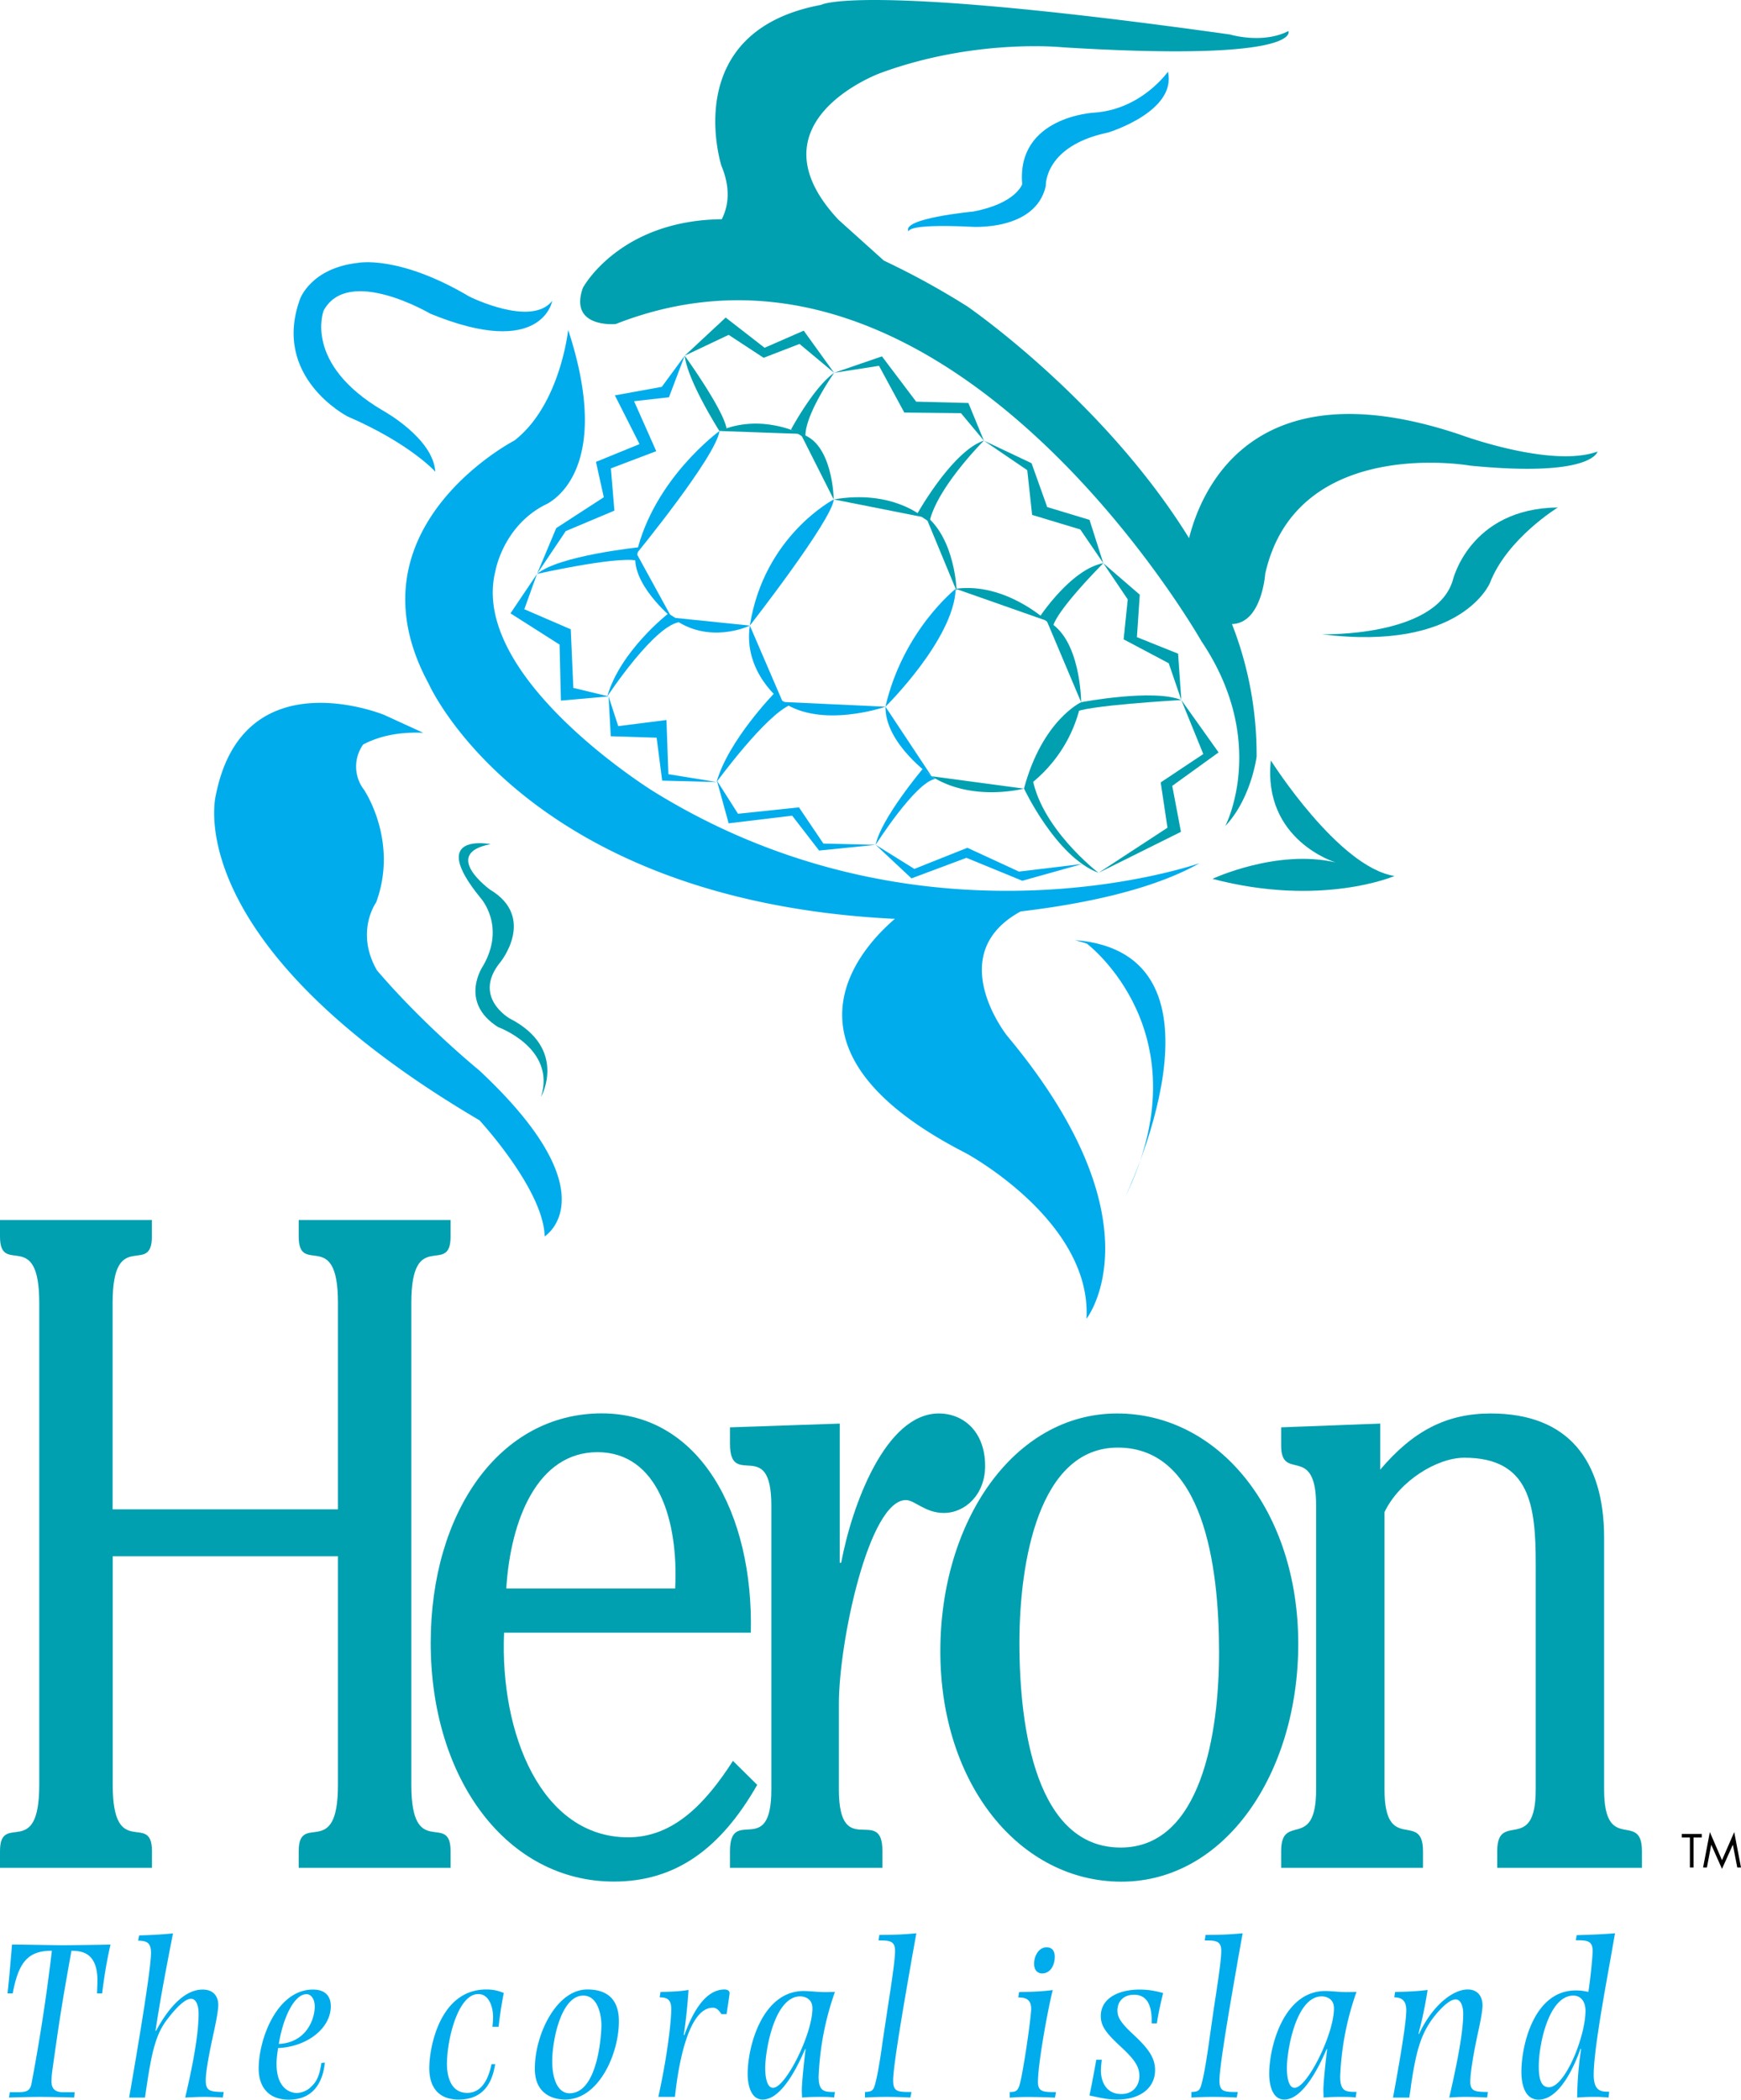 <svg xmlns="http://www.w3.org/2000/svg" width="2074" height="2500" viewBox="0 0 18.226 21.968"><path d="M12.227.749s-.275.396-.774.429c0 0-.812.041-.752.748 0 0-.063.202-.514.287 0 0-.77.072-.673.211 0 0-.057-.086.651-.052 0 0 .675.051.783-.426 0 0-.022-.421.656-.561 0-.001.717-.218.623-.636z" fill="#00acec"/><path d="M15.291 4.549c-2.172-.733-2.716.575-2.843 1.081-.896-1.448-2.322-2.425-2.322-2.425a8.204 8.204 0 0 0-.873-.479l-.476-.428c-.956-1.023.436-1.533.436-1.533.995-.367 1.909-.271 1.909-.271 2.532.156 2.366-.17 2.366-.17-.27.139-.613.036-.613.036C8.985-.186 8.596.05 8.596.05 7.098.33 7.553 1.736 7.553 1.736c.106.254.063.44.003.557-1.076.012-1.454.718-1.454.718-.15.424.343.379.343.379 3.473-1.364 6.132 3.318 6.132 3.318.71 1.054.25 1.935.25 1.935.273-.29.328-.726.328-.726a3.743 3.743 0 0 0-.258-1.388c.313-.008.348-.525.348-.525.325-1.454 2.143-1.133 2.143-1.133 1.283.127 1.336-.147 1.336-.147-.485.176-1.433-.175-1.433-.175z" fill="#00a0b0"/><path d="M16.309 5.309s-.532.325-.711.789c0 0-.293.721-1.757.538 0 0 1.181.032 1.366-.559 0 0 .172-.757 1.102-.768z" fill="#00a0b0"/><path d="M5.017 11.199s-.578-.47-1.071-1.047c-.231-.403-.008-.711-.008-.711.237-.645-.128-1.179-.128-1.179a.398.398 0 0 1-.008-.473c.158-.083.363-.134.629-.122l-.408-.187s-1.475-.607-1.763.837c0 0-.417 1.536 2.759 3.404 0 0 .671.724.683 1.215 0 0 .705-.439-.685-1.737zM10.685 9.536c.641-.076 1.372-.222 1.873-.505 0 0-2.866 1.013-5.717-.751 0 0-1.938-1.198-1.654-2.309 0 0 .079-.461.514-.687 0 0 .753-.291.247-1.833 0 0-.082.784-.562 1.157 0 0-1.778.92-.9 2.542 0 0 .988 2.259 4.847 2.462l.036.001c-.35.298-1.363 1.375.742 2.452 0 0 1.32.709 1.263 1.733 0 0 .797-1.009-.825-2.954-.002 0-.689-.859.136-1.308z" fill="#00acec"/><path d="M11.377 9.872s1.249.937.396 2.664c0 0 1.246-2.557-.517-2.7l.121.036z" fill="#00acec"/><path d="M13.304 7.956s.706 1.118 1.295 1.209c0 0-.766.33-1.906.03 0 0 .672-.315 1.289-.172 0 0-.765-.231-.678-1.067z" fill="#00a0b0"/><path d="M3.141 3.128s.111-.322.604-.378c0 0 .425-.088 1.168.352 0 0 .647.324.868.046 0 0-.105.615-1.277.133 0 0-.859-.506-1.116-.032 0 0-.217.554.62 1.046 0 0 .527.288.549.64 0 0-.261-.294-.92-.579-.001-.001-.795-.409-.496-1.228z" fill="#00acec"/><path d="M5.136 8.832s-.674-.133-.105.563c0 0 .267.291.027.709 0 0-.262.376.156.642 0 0 .611.219.45.731 0 0 .285-.505-.328-.821 0 0-.399-.225-.095-.593 0 0 .375-.465-.111-.755-.001-.001-.518-.376.006-.476z" fill="#00a0b0"/><path d="M7.532 4.509s-.688.499-.87 1.285c0 0 .836-1.02.87-1.285zM8.729 5.225s-.731.378-.879 1.32c0 0 .858-1.099.879-1.32zM10.005 6.16s-.55.433-.736 1.234c.001 0 .718-.706.736-1.234z" fill="#00acec"/><path d="M11.318 7.347s-.406.186-.598.903c0 0 .468-.279.598-.903zM7.532 4.509l.851.03c-.001 0-.411-.22-.851-.03zM8.382 4.539l.346.686c.001 0-.009-.6-.346-.686z" fill="#00a0b0"/><path d="M6.657 5.778l.375.684c.001-.001-.443-.365-.375-.684zM7.033 6.461l.817.084s-.43.211-.817-.084z" fill="#00acec"/><path d="M8.729 5.225l.934.185s-.322-.291-.934-.185zM9.686 5.391l.329.794c0 .001-.012-.544-.329-.794z" fill="#00a0b0"/><path d="M7.85 6.545l.344.799c-.001 0-.418-.303-.344-.799zM8.193 7.344l1.077.05s-.67.234-1.077-.05z" fill="#00acec"/><path d="M10.005 6.16l.953.335s-.435-.406-.953-.335zM10.958 6.495l.36.852s-.001-.679-.36-.852z" fill="#00a0b0"/><path d="M9.27 7.394l.482.727c-.001 0-.488-.341-.482-.727z" fill="#00acec"/><path d="M9.751 8.121l.968.13c.001-.001-.541.144-.968-.13zM8.281 4.493s.239-.445.451-.592c0 0-.329.467-.298.687l-.153-.095zM9.602 5.376s.366-.656.699-.767c0 0-.49.488-.571.852l-.128-.085zM10.892 6.443s.325-.49.659-.551c0 0-.465.463-.526.655a.704.704 0 0 1-.133-.104zM7.168 3.721s.403.558.438.762c0 0 .014-.001-.075.026.001 0-.332-.52-.363-.788z" fill="#00a0b0"/><path d="M6.686 5.726s-.838.087-1.063.278c0 0 .801-.18 1.037-.141l.026-.137zM6.997 6.418s-.506.393-.64.869c0 0 .512-.778.777-.78l-.137-.089zM8.106 7.253s-.484.496-.604.929c0 0 .519-.711.781-.811.001.001-.127-.03-.177-.118zM9.66 8.044s-.439.521-.493.795c0 0 .416-.656.625-.69 0 0-.067-.042-.132-.105z" fill="#00acec"/><path d="M11.318 7.347s.756-.144 1.049-.023c0 0-1.043.058-1.117.133l.068-.11zM10.72 8.25s.336.716.78.882c0 0-.626-.479-.699-1.035l-.081.153zM7.168 3.721l.46-.218.366.24.376-.145.362.302-.318-.441-.41.179-.407-.316-.429.399zM8.732 3.9l.501-.172.358.474.547.014.162.394-.24-.288-.593-.006-.265-.489-.47.073zM10.3 4.61l.499.236.164.459.443.134.144.453-.241-.353-.504-.152-.051-.468-.454-.309zM11.55 5.892l.382.33-.03.444.431.173.034.485-.132-.385-.472-.25.043-.418-.256-.379z" fill="#00a0b0"/><path fill="#00a0b0" d="M12.367 7.324l.23.565-.446.297.071.474-.722.472.863-.429-.091-.481.485-.35-.39-.548z"/><path fill="#00acec" d="M9.167 8.839l.405.252.555-.221.54.249.664-.08-.629.176-.585-.24-.575.215-.375-.351zM7.505 8.167l.221.347.638-.067.256.379.547.013-.592.06-.282-.365-.665.08-.123-.447zM6.371 7.286l.023.417.48.015.058.449.571.015-.506-.082-.02-.567-.505.064-.101-.311zM5.622 6.004l-.278.413.514.327.014.586.499-.044-.369-.089-.027-.613-.486-.21.133-.37zM5.622 6.004l.201-.479.498-.323-.082-.37.456-.186-.258-.51.491-.089.24-.326-.165.435-.365.041.232.523-.475.18.037.442-.509.214-.301.448z"/><path d="M3.538 15.792v-2.16c0-.8-.411-.27-.411-.694v-.173h1.59v.173c0 .424-.411-.106-.411.694v5.043c0 .8.411.27.411.694v.174h-1.59v-.174c0-.424.411.106.411-.694v-2.392H1.18v2.392c0 .8.411.27.411.694v.174H0v-.174c0-.424.411.106.411-.694v-5.043c0-.8-.411-.27-.411-.694v-.173h1.59v.173c0 .424-.411-.106-.411.694v2.16h2.359z" fill="#00a0b0"/><path d="M5.277 17.084c-.045 1.051.388 2.14 1.299 2.14.47 0 .806-.347 1.097-.8l.254.251c-.38.665-.851 1.012-1.5 1.012-1.112 0-1.918-1.061-1.918-2.498 0-1.359.716-2.401 1.791-2.401 1.022 0 1.59 1.042 1.56 2.295H5.277v.001zm1.791-.463c.037-.704-.179-1.427-.813-1.427-.627 0-.91.704-.955 1.427h1.768z" fill="#00a0b0"/><path d="M8.791 16.351h.015c.112-.598.463-1.562 1.022-1.562.261 0 .485.193.485.549 0 .299-.208.492-.433.492-.194 0-.306-.135-.396-.135-.388 0-.702 1.485-.702 2.131v.897c0 .752.456.154.456.646v.174H7.642v-.174c0-.482.433.087.433-.646v-2.97c0-.733-.433-.164-.433-.646v-.173l1.149-.039v1.456z" fill="#00a0b0"/><path d="M13.591 17.2c0 1.359-.769 2.488-1.851 2.488-1.06 0-1.896-1.012-1.896-2.411 0-1.36.769-2.488 1.851-2.488 1.06 0 1.896 1.012 1.896 2.411zm-2.919-.01c0 .906.179 2.141 1.06 2.141.843 0 1.03-1.195 1.03-2.044 0-.907-.164-2.141-1.06-2.141-.828 0-1.03 1.195-1.03 2.044z" fill="#00a0b0"/><path d="M13.411 14.934l1.038-.039v.482c.343-.405.694-.588 1.157-.588.813 0 1.187.492 1.187 1.302v2.632c0 .685.396.212.396.646v.174h-1.515v-.174c0-.434.403.039.403-.646v-2.362c0-.607-.06-1.109-.747-1.109-.284 0-.679.241-.836.569v2.902c0 .685.403.212.403.646v.174h-1.485v-.174c0-.415.366.009.366-.646v-2.97c0-.656-.366-.241-.366-.627v-.192h-.001z" fill="#00a0b0"/><path d="M.185 21.891c.09 0 .122-.012.142-.075a20.1 20.1 0 0 0 .216-1.405c-.263-.002-.351.137-.41.446H.079c.014-.132.022-.214.047-.511.083 0 .448.007.529.007.079 0 .421-.004.502-.007-.045.193-.07.369-.088.511h-.053c0-.026.004-.082.004-.135 0-.304-.178-.309-.272-.311-.104.579-.124.713-.198 1.237-.004.029-.011.079-.011.13 0 .092.057.113.119.113h.124l-.006.056a12.24 12.24 0 0 0-.349-.007c-.126 0-.266.005-.333.007l.009-.056h.082zM1.457 20.25c.108-.002.237-.009.354-.021-.12.612-.149.8-.183 1.017l.004.005c.068-.125.248-.434.489-.434.148 0 .164.116.164.159 0 .075-.038.248-.056.328-.007.036-.075.337-.075.46 0 .113.039.123.188.125l-.009.058c-.07-.005-.083-.005-.171-.007-.069 0-.085 0-.223.007.045-.195.14-.607.14-.877 0-.104-.034-.157-.079-.157-.095 0-.25.217-.268.241-.115.164-.153.367-.214.793h-.166c.095-.547.229-1.345.229-1.514 0-.111-.049-.126-.135-.128l.011-.055zM3.401 21.581c-.009.077-.043.388-.376.388-.243 0-.317-.167-.317-.323 0-.32.196-.829.568-.829.148 0 .187.089.187.174 0 .231-.246.424-.552.438-.009.065-.016.111-.016.164 0 .277.162.306.211.306a.222.222 0 0 0 .151-.065c.059-.056.085-.108.108-.249l.036-.004zm-.106-.586c0-.082-.041-.13-.085-.13-.138 0-.252.27-.291.521.295-.015.376-.268.376-.391zM5.155 21.207c.002-.019.007-.065.007-.104 0-.077-.029-.239-.156-.239-.209 0-.327.468-.327.733 0 .091.022.301.212.301.187 0 .236-.219.255-.301h.038c-.018.101-.065.371-.381.371-.252 0-.309-.179-.309-.328 0-.214.108-.824.597-.824.09 0 .14.02.183.036a4.069 4.069 0 0 0-.054.354h-.065v.001zM6.479 21.149c0 .342-.211.819-.563.819-.088 0-.317-.031-.317-.323 0-.361.228-.829.549-.829.135 0 .331.041.331.333zm-.698.419c0 .176.054.334.182.334.293 0 .333-.604.333-.713 0-.082-.027-.309-.191-.309-.23.001-.324.464-.324.688zM7.552 21.074c-.019-.028-.043-.067-.09-.067-.266 0-.367.646-.396.933h-.174c.092-.419.135-.779.135-.921 0-.118-.067-.118-.121-.121l.009-.056c.187-.004.234-.012.293-.021-.009.14-.025.306-.05.47l.005.005c.062-.167.191-.48.423-.48.014 0 .052.005.052.039 0 .015-.032.219-.032.219h-.054zM8.732 21.947c-.041-.007-.095-.007-.153-.007-.036 0-.106 0-.182.007-.003-.044-.003-.062-.003-.08 0-.029.005-.137.039-.424l-.004-.005c-.061.143-.236.53-.444.53-.133 0-.158-.173-.158-.268 0-.289.153-.868.588-.868.021 0 .048.002.097.005.113.009.137.007.229.004a2.984 2.984 0 0 0-.171.889c0 .159.065.159.171.159l-.009.058zm-.721-.307c0 .032.002.205.082.205.13 0 .412-.559.412-.832 0-.123-.117-.125-.128-.125-.269.001-.366.562-.366.752zM9.293 21.009c.041-.265.077-.501.077-.598 0-.108-.065-.108-.173-.108l.009-.058c.112 0 .236-.002.387-.017l-.045.25c-.042.246-.198 1.111-.198 1.29 0 .121.052.121.192.121l-.012.058a4.106 4.106 0 0 0-.243-.007c-.124 0-.198.005-.232.007v-.058c.054-.002.072-.009.088-.034.034-.053.083-.386.094-.475l.056-.371zM10.569 21.889c.048 0 .083 0 .104-.072.038-.128.122-.707.122-.8 0-.116-.085-.116-.135-.118l.009-.056c.072-.002.212-.002.352-.021-.045.169-.155.762-.155.962 0 .106.061.106.189.106l-.011.058a5.497 5.497 0 0 0-.292-.007c-.057 0-.077 0-.181.007v-.059h-.002zm.257-1.343c0-.08.047-.171.131-.171.063 0 .085.046.085.099 0 .087-.045.174-.133.174-.042-.001-.083-.027-.083-.102zM12.056 21.17c.005-.152-.027-.299-.185-.299-.108 0-.173.07-.173.164 0 .064.025.121.162.248.165.152.232.25.232.376 0 .188-.155.309-.398.309-.102 0-.167-.017-.289-.043.025-.116.034-.167.072-.374h.057c-.002.022-.009.072-.009.118 0 .056.021.241.214.241.128 0 .189-.094.189-.19 0-.113-.075-.193-.203-.313-.158-.145-.201-.217-.201-.313 0-.195.201-.277.404-.277.112 0 .187.02.248.036-.045.19-.054.244-.065.318h-.055v-.001zM12.708 21.009c.041-.265.077-.501.077-.598 0-.108-.065-.108-.173-.108l.009-.058c.113 0 .237-.002.388-.017l-.045.25c-.042.246-.198 1.111-.198 1.29 0 .121.052.121.192.121l-.011.058a4.106 4.106 0 0 0-.243-.007c-.124 0-.198.005-.232.007v-.058c.054-.002.072-.009.088-.034.034-.053.083-.386.095-.475l.053-.371zM14.192 21.947c-.041-.007-.094-.007-.153-.007-.036 0-.106 0-.183.007l-.002-.08c0-.029.005-.137.039-.424l-.004-.005c-.061.143-.237.53-.444.53-.133 0-.158-.173-.158-.268 0-.289.153-.868.588-.868.021 0 .047.002.097.005.112.009.137.007.229.004a2.973 2.973 0 0 0-.171.888c0 .159.065.159.171.159l-.009.059zm-.72-.307c0 .032.002.205.081.205.131 0 .412-.559.412-.832 0-.123-.117-.125-.128-.125-.269.001-.365.562-.365.752zM14.605 20.842c.054-.002.196-.002.34-.021a4.537 4.537 0 0 1-.074.376c-.005.012-.019.075-.021.082l.004.005c.144-.306.358-.468.511-.468.108 0 .155.077.155.167 0 .067-.033.222-.049.292-.045.21-.079.41-.079.506 0 .106.059.106.185.108l-.009.058a3.502 3.502 0 0 0-.229-.007c-.083 0-.131.005-.167.007.042-.186.146-.636.146-.873 0-.094-.031-.154-.079-.154-.061 0-.14.084-.16.104-.205.217-.252.427-.309.805 0 .017-.016.106-.016.118h-.171c.059-.318.139-.774.139-.914 0-.13-.083-.133-.126-.135l.009-.056zM16.546 21.436c-.045.128-.203.533-.439.533-.167 0-.18-.215-.18-.289 0-.285.133-.854.57-.854.039 0 .065.002.131.015.02-.116.045-.374.045-.427 0-.113-.065-.113-.176-.113l.009-.053c.031-.002.223-.005.401-.02l-.052.296c-.077.427-.171.955-.171 1.184 0 .178.083.178.162.178l-.006.061a1.418 1.418 0 0 0-.171-.007c-.014 0-.074 0-.158.007a3.55 3.55 0 0 1 .041-.506l-.006-.005zm-.437.183c0 .14.027.22.106.22.169 0 .383-.53.383-.8 0-.113-.063-.159-.126-.159-.257-.001-.363.507-.363.739z" fill="#00acec"/><path d="M17.729 19.54h-.038v-.314h-.085v-.037h.209v.037h-.086v.314zM17.9 19.169l.127.294.128-.294.071.371h-.039l-.046-.237h-.001l-.113.251-.112-.251h-.001l-.045.237h-.04l.071-.371z"/></svg>